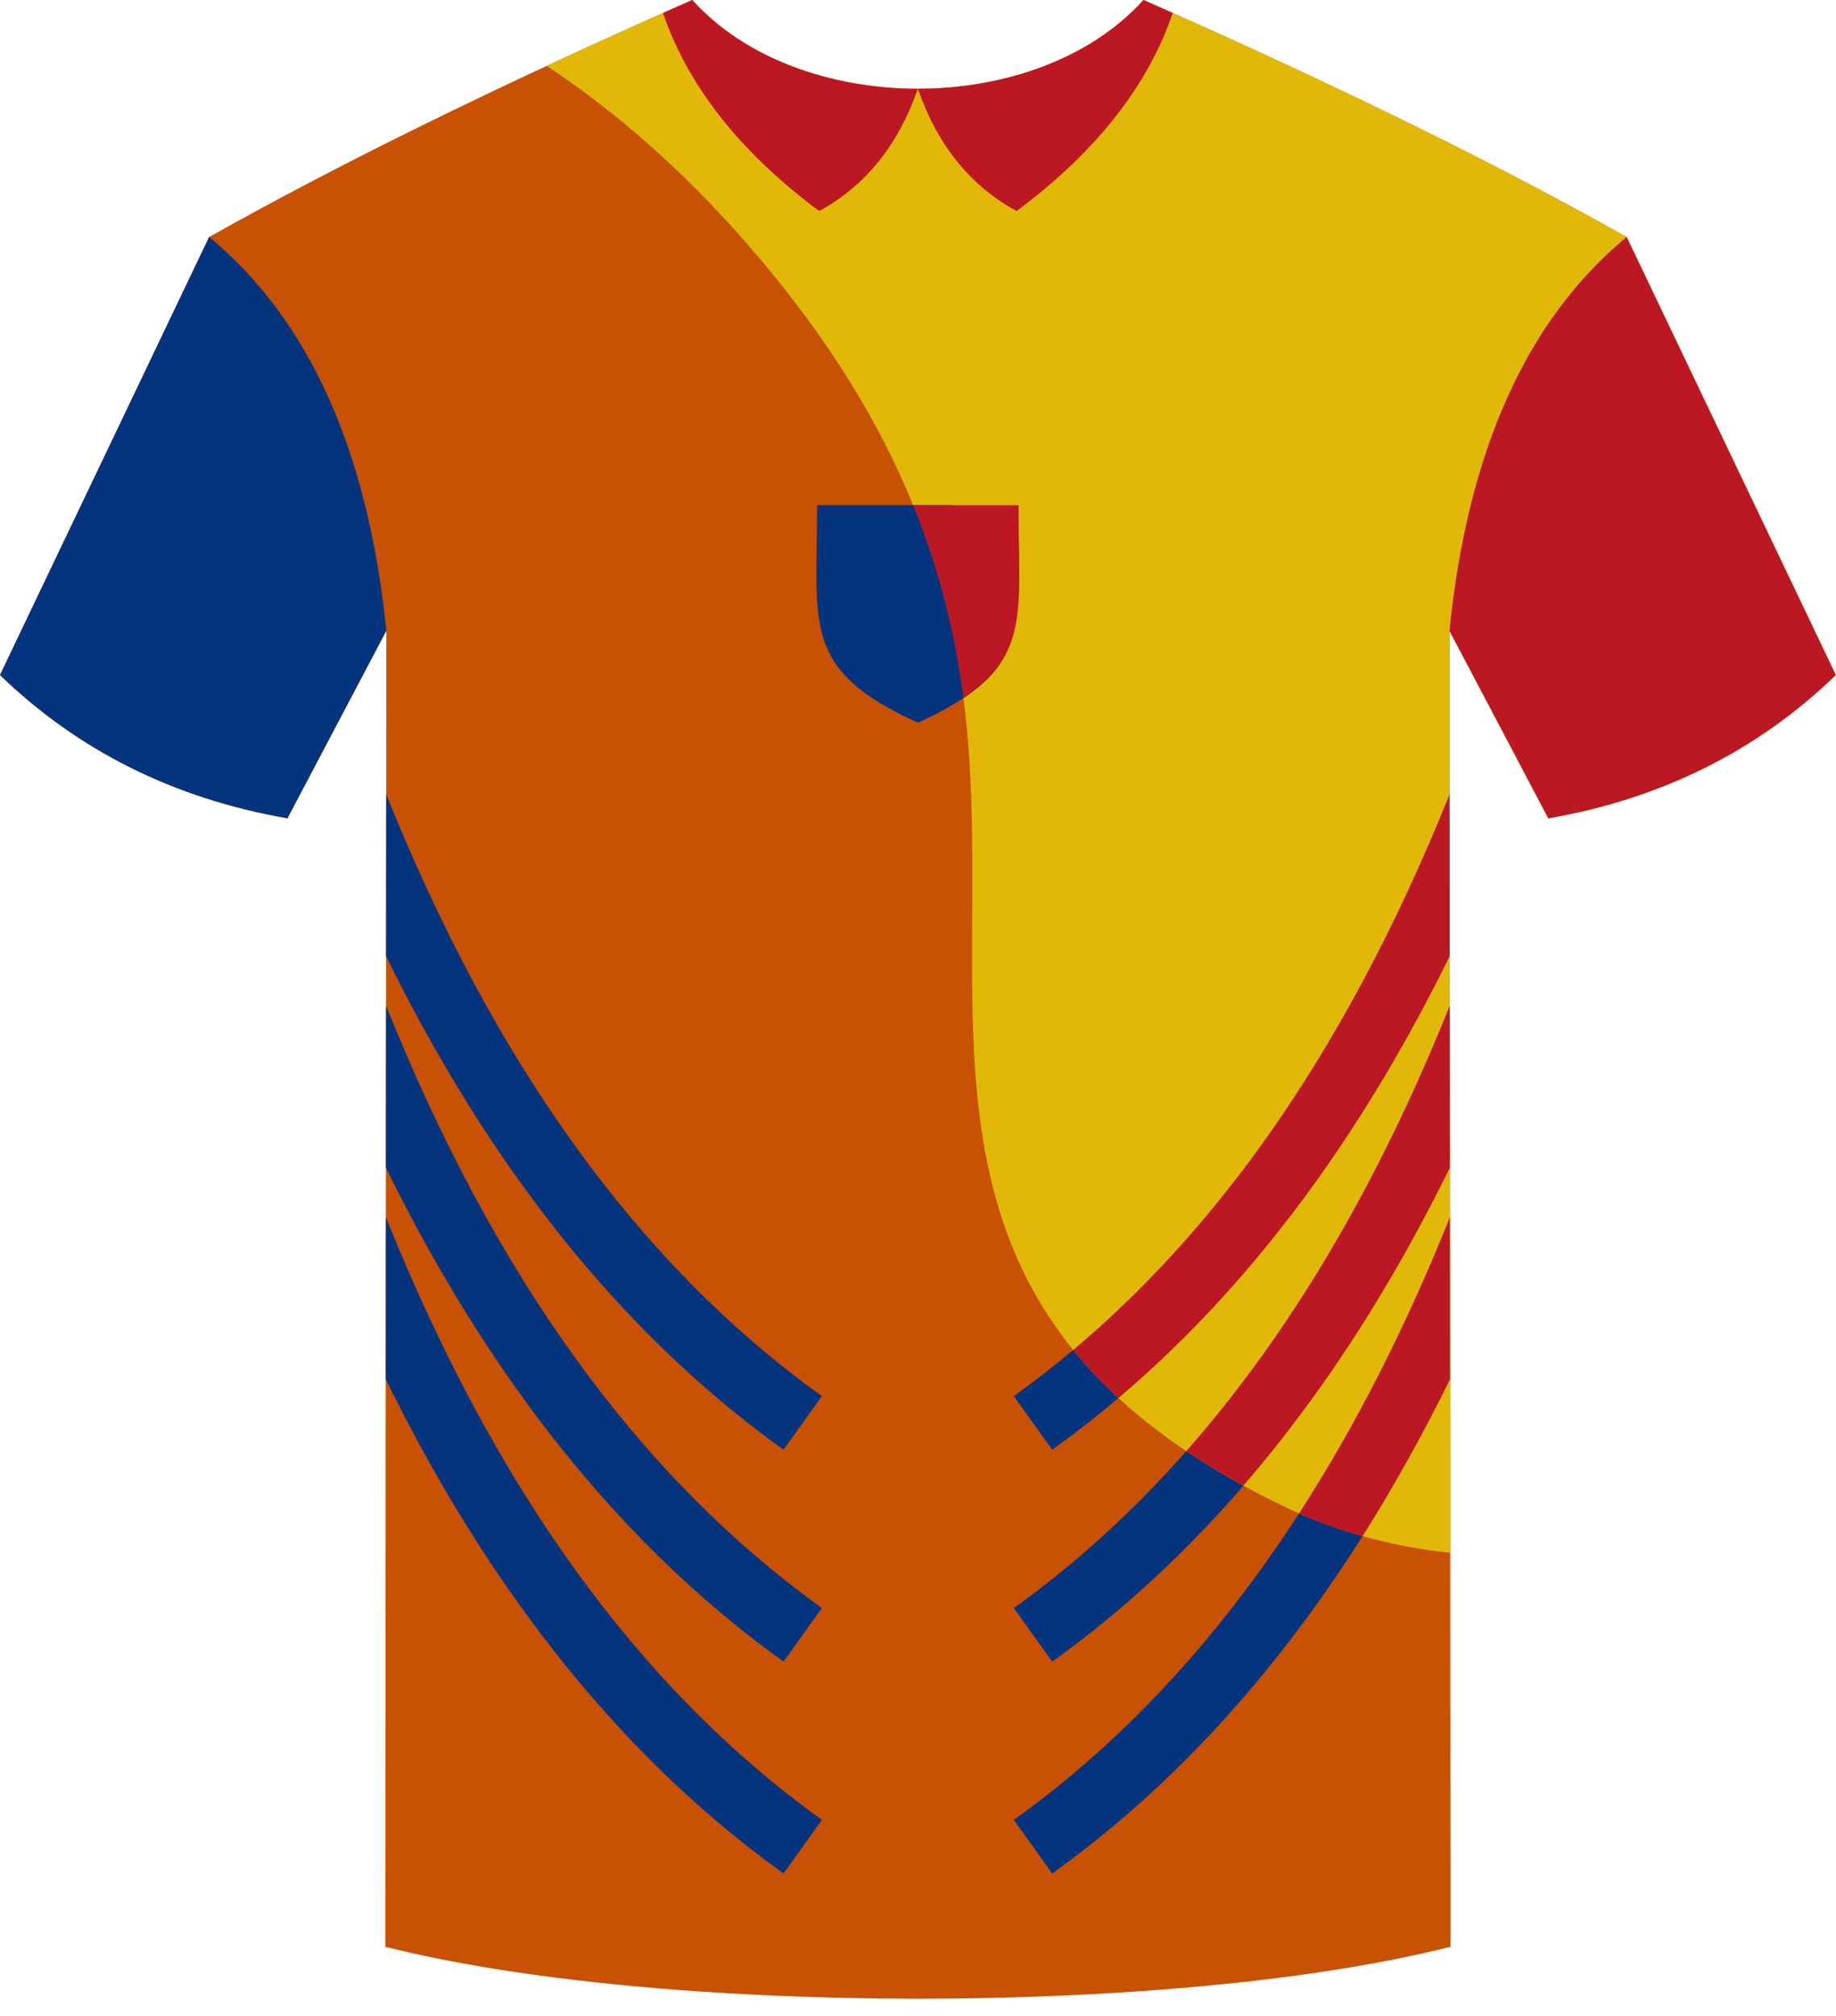 <?xml version="1.0" encoding="UTF-8"?><svg xmlns="http://www.w3.org/2000/svg" xmlns:xlink="http://www.w3.org/1999/xlink" height="420.6" preserveAspectRatio="xMidYMid meet" version="1.0" viewBox="0.0 0.0 383.2 420.6" width="383.2" zoomAndPan="magnify"><g id="change1_1"><path clip-rule="evenodd" d="M80.63,131.59l-0.21,274.56c57.15,14.46,165.17,14.46,222.32,0 l-0.21-274.56c6.88,13.04,13.76,26.09,20.64,39.13c23.62-4.1,43.61-14.06,59.99-29.89c-14.55-30.46-29.1-60.92-43.65-91.38 c-16.48-9.27-33.34-17.92-50.36-26.17C272.47,15.19,255.62,7.47,238.66,0c-22.23,24.69-71.94,24.69-94.17,0 c-19.05,8.4-37.97,17.11-56.66,26.3c-14.91,7.35-29.69,15-44.18,23.15C29.1,79.91,14.55,110.37,0,140.83 c16.37,15.82,36.37,25.78,59.99,29.89C66.87,157.67,73.75,144.63,80.63,131.59L80.63,131.59z" fill="#C85103" fill-rule="evenodd"/></g><g id="change2_1"><path clip-rule="evenodd" d="M302.67,323.97l-0.15-192.39c6.88,13.04,13.76,26.09,20.64,39.13 c23.62-4.1,43.61-14.06,59.99-29.89c-14.55-30.46-29.1-60.92-43.65-91.38c-16.48-9.27-33.34-17.92-50.36-26.17 C272.47,15.19,255.62,7.47,238.66,0c-22.23,24.69-71.94,24.69-94.17,0c-10.17,4.48-20.31,9.05-30.39,13.74 c11.35,7.54,25.01,18.36,39.36,34.34c31.51,35.09,43.04,66.33,47.2,94.5c9.66,65.44-20.44,129.82,67.8,171.93 C279.36,319.72,290.89,322.7,302.67,323.97L302.67,323.97z" fill="#E2B808" fill-rule="evenodd"/></g><g id="change3_1"><path clip-rule="evenodd" d="M191.57,150.77c8.99-4.08,14.21-7.91,17.21-12.37l-10.04-33h-7.18 h-21.02C170.56,130.47,167.16,139.7,191.57,150.77L191.57,150.77z M43.65,49.45C29.1,79.91,14.55,110.37,0,140.83 c16.37,15.82,36.37,25.78,59.99,29.89c6.88-13.04,13.76-26.09,20.64-39.13C76.83,94.05,64.5,66.67,43.65,49.45z" fill="#05347E" fill-rule="evenodd"/></g><g id="change4_1"><path clip-rule="evenodd" d="M339.5,49.45c14.55,30.46,29.1,60.92,43.65,91.38 c-16.37,15.82-36.37,25.78-59.99,29.89c-6.88-13.04-13.76-26.09-20.64-39.13C306.32,94.05,318.64,66.67,339.5,49.45z M190.58,105.4 c5.28,12.97,8.33,25.35,10.08,37.19c0.15,1.02,0.29,2.05,0.42,3.07c13.93-9.22,11.51-19.09,11.51-40.26h-21.02L190.58,105.4 L190.58,105.4z M138.37,2.71c2.04-0.91,4.07-1.81,6.11-2.71c11.11,12.34,29.1,18.52,47.09,18.52c4.08,11.75,10.95,20.26,20.6,25.51 c16.51-12.27,27.37-26.04,32.6-41.32C242.74,1.8,240.7,0.9,238.66,0c-11.11,12.34-29.1,18.52-47.09,18.52 c-4.08,11.75-10.95,20.26-20.6,25.51C154.47,31.76,143.6,17.98,138.37,2.71z" fill="#BC1823" fill-rule="evenodd"/></g><g id="change3_2"><path d="M80.6,165.7c11.28,28.07,24.39,52.49,39.35,73.26c15.23,21.14,32.43,38.58,51.59,52.31l-8.01,11.18 c-20.31-14.56-38.55-33.05-54.71-55.48c-10.28-14.27-19.7-30.11-28.25-47.5L80.6,165.7L80.6,165.7z M223.99,281.65 c-4.04,3.39-8.17,6.6-12.39,9.63l8.01,11.18c4.72-3.38,9.33-6.98,13.83-10.79C229.9,288.41,226.76,285.07,223.99,281.65 L223.99,281.65z M302.64,287.74l-0.03-33.8v0L302.64,287.74L302.64,287.74L302.64,287.74z M271.13,315.75 c-2.59,4-5.23,7.88-7.94,11.63c-15.23,21.14-32.43,38.58-51.59,52.31l8.01,11.18c20.31-14.56,38.55-33.05,54.71-55.48 c3.45-4.79,6.81-9.76,10.06-14.9C279.89,319.22,275.46,317.65,271.13,315.75z M302.61,243.61l-0.02-21.37L302.61,243.61 L302.61,243.61z M247.6,302.75c-11.11,12.59-23.11,23.5-36,32.74l8.01,11.18c14.34-10.27,27.64-22.51,39.92-36.71 C255.23,307.61,251.26,305.21,247.6,302.75z M80.51,287.74l0.03-33.8c11.29,28.14,24.43,52.62,39.42,73.43 c15.23,21.14,32.43,38.58,51.59,52.31l-8.01,11.18c-20.31-14.56-38.55-33.05-54.71-55.48C98.52,321.08,89.08,305.19,80.51,287.74 L80.51,287.74z M80.54,243.61l0.03-33.78c11.28,28.11,24.41,52.56,39.39,73.34c15.23,21.14,32.43,38.58,51.59,52.31l-8.01,11.18 c-20.31-14.56-38.55-33.05-54.71-55.48C98.53,276.89,89.1,261.03,80.54,243.61z" fill="#05347E"/></g><g id="change4_2"><path d="M302.64,287.75l-0.03-33.79c-9.25,23.06-19.75,43.66-31.48,61.79c4.33,1.91,8.76,3.48,13.25,4.74 C290.85,310.27,296.94,299.35,302.64,287.75L302.64,287.75z M302.61,243.61l-0.02-21.38l-0.01-12.41 c-11.28,28.11-24.41,52.56-39.39,73.34c-4.99,6.92-10.19,13.45-15.59,19.58c3.66,2.46,7.64,4.86,11.92,7.2 c5.11-5.92,10.05-12.17,14.8-18.77C284.61,276.89,294.05,261.03,302.61,243.61L302.61,243.61z M223.99,281.65 c2.77,3.42,5.91,6.76,9.45,10.02c14.85-12.58,28.48-27.48,40.88-44.69c10.28-14.27,19.7-30.11,28.25-47.5l-0.03-33.76 c-11.28,28.07-24.39,52.49-39.35,73.26C251.32,255.44,238.25,269.67,223.99,281.65z" fill="#BC1823"/></g></svg>